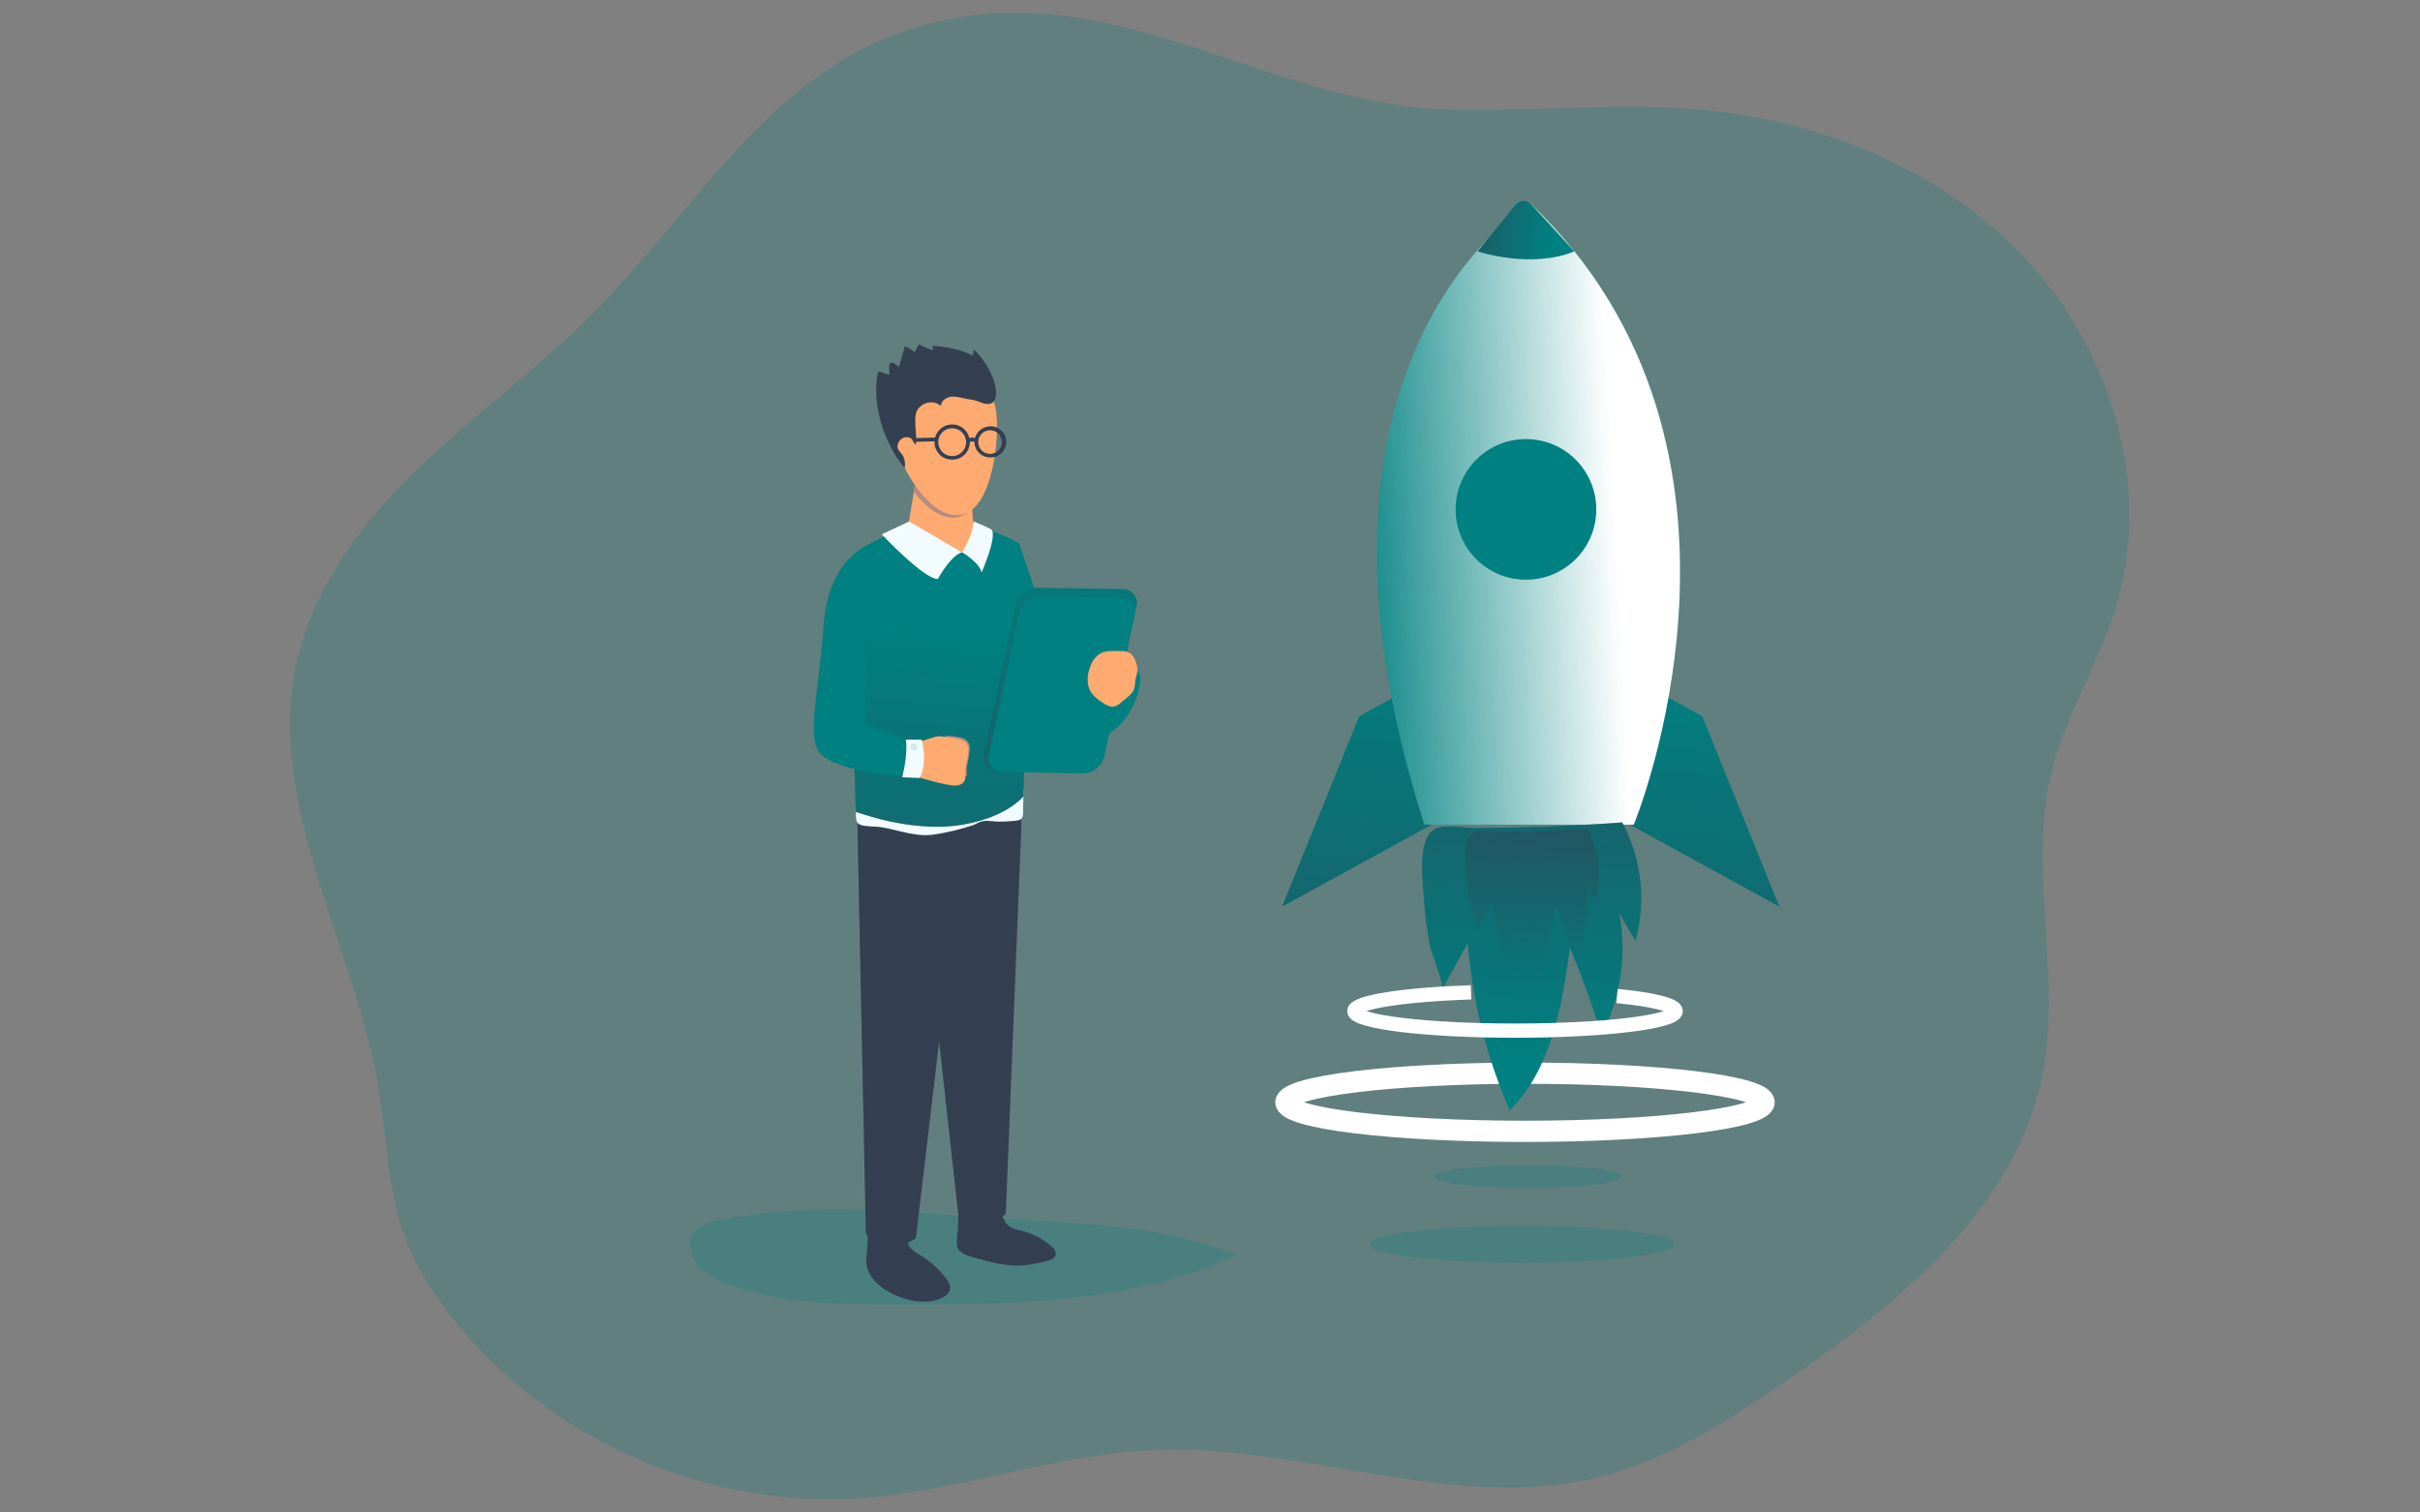 <?xml version="1.0" encoding="UTF-8" standalone="no"?>
<svg
   xmlns:dc="http://purl.org/dc/elements/1.1/"
   xmlns:cc="http://creativecommons.org/ns#"
   xmlns:rdf="http://www.w3.org/1999/02/22-rdf-syntax-ns#"
   xmlns:svg="http://www.w3.org/2000/svg"
   xmlns="http://www.w3.org/2000/svg"
   xmlns:xlink="http://www.w3.org/1999/xlink"
   xmlns:sodipodi="http://sodipodi.sourceforge.net/DTD/sodipodi-0.dtd"
   xmlns:inkscape="http://www.inkscape.org/namespaces/inkscape"
   id="_0288_startup_2"
   viewBox="0 0 800 500"
   class="show_show__wrapper__graphic__5Waiy "
   version="1.1"
   sodipodi:docname="Startup.svg"
   width="800"
   height="500"
   inkscape:version="0.92.4 (5da689c313, 2019-01-14)">
  <rect x="0" y="0" width="800" height="500" fill="#808080" stroke="none"/>
  <sodipodi:namedview
     pagecolor="#ffffff"
     bordercolor="#666666"
     borderopacity="1"
     objecttolerance="10"
     gridtolerance="10"
     guidetolerance="10"
     inkscape:pageopacity="0"
     inkscape:pageshadow="2"
     inkscape:window-width="1920"
     inkscape:window-height="991"
     id="namedview126"
     showgrid="false"
     inkscape:zoom="1.3350176"
     inkscape:cx="326.02042"
     inkscape:cy="278.22555"
     inkscape:window-x="-9"
     inkscape:window-y="-9"
     inkscape:window-maximized="1"
     inkscape:current-layer="_0288_startup_2" />
  <title
     id="title2">React</title>
  <defs
     id="defs24">
    <style
       id="style4">.cls-1{fill:url(#linear-gradient);}.cls-1,.cls-2,.cls-3,.cls-4,.cls-5,.cls-6,.cls-7,.cls-8,.cls-9,.cls-10,.cls-11,.cls-12,.cls-13,.cls-14,.cls-15,.cls-16,.cls-17,.cls-18{stroke-width:0px;}.cls-2{fill:url(#linear-gradient-10);}.cls-19{stroke-width:3.79px;}.cls-19,.cls-20{fill:none;stroke:#fff;stroke-miterlimit:10;}.cls-20{stroke-width:5.65px;}.cls-3{fill:url(#linear-gradient-4);}.cls-4{fill:url(#linear-gradient-2);}.cls-5{fill:url(#linear-gradient-3);}.cls-6{fill:url(#linear-gradient-8);}.cls-7{fill:url(#linear-gradient-9);}.cls-8{fill:url(#linear-gradient-7);}.cls-9{fill:url(#linear-gradient-5);}.cls-10{fill:url(#linear-gradient-6);}.cls-11{isolation:isolate;opacity:.24;}.cls-11,.cls-18{fill:#008080;}.cls-12{fill:#f2fbff;}.cls-13{fill:#343f52;}.cls-14{fill:#343f52;}.cls-15{fill:#d2e8ec;}.cls-16{fill:#b58b81;}.cls-17{fill:#ffaa71;}</style>
    <linearGradient
       id="linear-gradient"
       x1="701.41"
       y1="2711.49"
       x2="587.34"
       y2="2830.46"
       gradientTransform="matrix(1,0,0,-1,-483.95,3053.67)"
       gradientUnits="userSpaceOnUse">
      <stop
         offset="0"
         stop-color="#231f20"
         stop-opacity="0"
         style="stop-color: rgb(52, 63, 82);"
         id="stop6" />
      <stop
         offset="1"
         stop-color="#231f20"
         style="stop-color: rgb(52, 63, 82);"
         id="stop8" />
    </linearGradient>
    <linearGradient
       id="linear-gradient-2"
       x1="685.39"
       y1="2722.06"
       x2="569.35"
       y2="2761.73"
       xlink:href="#linear-gradient" />
    <linearGradient
       id="linear-gradient-3"
       x1="664.36"
       y1="2838.36"
       x2="650.66"
       y2="2662.11"
       xlink:href="#linear-gradient" />
    <linearGradient
       id="linear-gradient-4"
       x1="693.92"
       y1="2866.68"
       x2="699.14"
       y2="2720.77"
       xlink:href="#linear-gradient" />
    <linearGradient
       id="linear-gradient-5"
       x1="769.36"
       y1="2856.19"
       x2="749.48"
       y2="2660.59"
       gradientTransform="matrix(1,0,0,-1,-471,3073.02)"
       xlink:href="#linear-gradient" />
    <linearGradient
       id="linear-gradient-6"
       x1="857.36"
       y1="2847.26"
       x2="837.48"
       y2="2651.65"
       gradientTransform="matrix(1,0,0,-1,-471,3073.02)"
       xlink:href="#linear-gradient" />
    <linearGradient
       id="linear-gradient-7"
       x1="770.38"
       y1="2866.01"
       x2="847.12"
       y2="2869.99"
       gradientTransform="matrix(1,0,0,-1,-483.95,3053.67)"
       gradientUnits="userSpaceOnUse">
      <stop
         offset="0"
         stop-color="#fff"
         stop-opacity="0"
         id="stop16" />
      <stop
         offset=".95"
         stop-color="#fff"
         id="stop18" />
    </linearGradient>
    <linearGradient
       id="linear-gradient-8"
       x1="819.43"
       y1="2722.48"
       x2="824.21"
       y2="2882.29"
       xlink:href="#linear-gradient" />
    <linearGradient
       id="linear-gradient-9"
       x1="820.15"
       y1="2746.07"
       x2="823.06"
       y2="2843.55"
       xlink:href="#linear-gradient" />
    <linearGradient
       id="linear-gradient-10"
       x1="826.15"
       y1="2943.44"
       x2="789.58"
       y2="2949.8"
       xlink:href="#linear-gradient" />
    <linearGradient
       inkscape:collect="always"
       xlink:href="#linear-gradient"
       id="linearGradient935"
       gradientUnits="userSpaceOnUse"
       gradientTransform="matrix(1,0,0,-1,-483.95,3053.67)"
       x1="701.41"
       y1="2711.49"
       x2="587.34"
       y2="2830.46" />
  </defs>
  <g
     id="background"
     transform="matrix(1.242,0,0,1.242,87.839,-59.051)">
    <path
       class="cls-11"
       d="m 165.91,57.38 c -33.54,13.29 -53,47.45 -78.39,73.11 -14.56,14.75 -31.44,26.92 -46.41,41.25 -14.97,14.32 -28.21,31.48 -32.76,51.68 -8.65,38.29 15.47,75.69 21.78,114.43 2.01,12.37 2.22,25.14 6.23,37.01 3.18,9.39 8.64,17.88 14.95,25.48 25.58,30.99 66.51,48.65 106.61,46 26.45,-1.76 51.86,-11.72 78.39,-12.82 39.97,-1.67 80.32,16.9 119.09,7.06 17.88,-4.55 33.71,-14.79 48.93,-25.21 30.19,-20.7 61.62,-46.09 68.63,-82.02 5.15,-26.39 -4.02,-54.2 2.37,-80.31 3.71,-15.15 12.44,-28.61 17.04,-43.51 9.78,-31.6 -0.66,-67.55 -22.95,-92 C 447.14,93.08 414.43,79.58 381.48,76.71 359.87,74.83 338.12,77.2 316.43,76.78 263.49,75.82 220.82,35.62 165.89,57.39 Z"
       id="path26"
       inkscape:connector-curvature="0"
       style="opacity:0.24;isolation:isolate;fill:#008080;stroke-width:0px" />
  </g>
  <g
     id="character"
     transform="matrix(1.242,0,0,1.242,87.839,-59.051)">
    <path
       class="cls-11"
       d="m 120.66,372.35 c -2.26,0.45 -4.66,1.05 -6.18,2.73 -2.14,2.44 -1.66,6.37 0.3,8.96 1.96,2.59 5,4.07 8.03,5.22 14.23,5.46 29.86,5.5 45.1,5.52 30.75,0 62.66,-0.18 90.5,-13.24 -22.5,-8.69 -43.46,-8.26 -66.88,-9.92 -24.37,-1.65 -46.49,-4.27 -70.86,0.72 z"
       id="path29"
       inkscape:connector-curvature="0"
       style="opacity:0.24;isolation:isolate;fill:#008080;stroke-width:0px" />
    <path
       class="cls-14"
       d="m 196.27,369.07 c -0.58,2.03 0.31,4.18 2.15,5.21 0.89,0.4 1.82,0.68 2.78,0.86 2.93,0.72 5.65,2.14 7.92,4.14 0.75,0.49 1.19,1.34 1.16,2.24 -0.21,1.01 -1.39,1.44 -2.39,1.67 -2.1,0.57 -4.25,0.96 -6.42,1.17 -4.41,0.3 -8.78,-0.91 -13.04,-2.14 -1.62,-0.46 -4.06,-1.16 -4.43,-3.05 -0.08,-1.3 -0.01,-2.6 0.18,-3.89 l 0.28,-6.55"
       id="path31"
       inkscape:connector-curvature="0"
       style="fill:#343f52;stroke-width:0px" />
    <path
       class="cls-14"
       d="m 171.13,376.89 c -0.4,1.02 -0.15,2.18 0.62,2.96 0.77,0.75 1.64,1.38 2.59,1.87 2.52,1.53 4.74,3.5 6.55,5.81 0.84,1.06 1.62,2.46 1.09,3.7 -0.28,0.58 -0.73,1.06 -1.28,1.38 -1.82,1.06 -3.91,1.54 -6.01,1.38 -5.29,-0.14 -13.1,-3.44 -14.63,-9.16 -0.48,-1.77 0.05,-4.2 0.12,-6.03 l 0.19,-4.41"
       id="path33"
       inkscape:connector-curvature="0"
       style="fill:#343f52;stroke-width:0px" />
    <path
       class="cls-14"
       d="m 201.09,267.87 -4.11,102.82 c -1.59,1.17 -3.49,1.82 -5.46,1.88 -3.79,0.22 -4.48,0.49 -7.21,-1.99 l -11.92,-107.83 28.7,-0.6 z"
       id="path35"
       inkscape:connector-curvature="0"
       style="fill:#343f52;stroke-width:0px" />
    <path
       class="cls-1"
       d="m 201.09,267.87 -4.11,102.82 c -1.59,1.17 -3.49,1.82 -5.46,1.88 -3.79,0.22 -4.48,0.49 -7.21,-1.99 l -11.92,-107.83 28.7,-0.6 z"
       id="path37"
       inkscape:connector-curvature="0"
       style="fill:url(#linearGradient935);stroke-width:0px" />
    <path
       class="cls-14"
       d="m 184.88,277.1 -11.83,100 c 0,0 -1.71,1.76 -6.37,1.82 -5.29,0.06 -5.77,-0.66 -6.95,-3.33 l -2.34,-114.7 27.16,4.63 z"
       id="path39"
       inkscape:connector-curvature="0"
       style="fill:#343f52;stroke-width:0px" />
    <path
       class="cls-4"
       d="m 184.88,277.1 -11.83,100 c 0,0 -1.71,1.76 -6.37,1.82 -5.29,0.06 -5.77,-0.66 -6.95,-3.33 l -2.34,-114.7 27.16,4.63 z"
       id="path41"
       inkscape:connector-curvature="0"
       style="fill:url(#linear-gradient-2);stroke-width:0px" />
    <path
       class="cls-12"
       d="m 188.56,267.09 c -3.71,1.25 -7.52,2.15 -11.4,2.68 -5.14,0.53 -10.53,-1.96 -14.56,-2.17 -5.38,-0.27 -5.52,-0.45 -5.52,-3.95 0,-1.77 44.71,-6 44.71,-6 0,0 -0.21,3.23 -0.2,6.21 0,2.24 -0.96,2.11 -5.02,2.35 -4.07,0.24 -4.85,-1 -8.01,0.87 z"
       id="path43"
       inkscape:connector-curvature="0"
       style="fill:#f2fbff;stroke-width:0px" />
    <path
       class="cls-18"
       d="m 170.92,188.15 c 0,0 -7.5,1.95 -12.85,5.84 -3.3,2.4 -1.02,69.66 -1.02,69.66 0.33,-0.05 14.7,5.77 28.59,3.38 11.83,-2.04 16.1,-7.59 16.1,-7.59 0,0 1.06,-64.54 -1.24,-67.19 -1.02,-1.18 -12.27,-5.34 -12.27,-5.34 0,0 -4.91,7.39 -17.31,1.24 z"
       id="path45"
       inkscape:connector-curvature="0"
       style="fill:#008080;stroke-width:0px" />
    <path
       class="cls-5"
       d="m 170.92,188.15 c 0,0 -7.5,1.95 -12.85,5.84 -3.3,2.4 -1.02,69.66 -1.02,69.66 0.33,-0.05 14.7,5.77 28.59,3.38 11.83,-2.04 16.1,-7.59 16.1,-7.59 0,0 1.06,-64.54 -1.24,-67.19 -1.02,-1.18 -12.27,-5.34 -12.27,-5.34 0,0 -4.91,7.39 -17.31,1.24 z"
       id="path47"
       inkscape:connector-curvature="0"
       style="fill:url(#linear-gradient-3);stroke-width:0px" />
    <path
       class="cls-17"
       d="m 173.38,173.21 -2.46,14.94 c 0,0 5.46,8.04 12.44,6.84 6.98,-1.2 5.22,-4.44 5.22,-4.44 l -0.91,-12.62 c 0,0 -6.27,1.1 -14.29,-4.72 z"
       id="path49"
       inkscape:connector-curvature="0"
       style="fill:#ffaa71;stroke-width:0px" />
    <path
       class="cls-16"
       d="m 172.51,178.45 0.91,-5.24 c 8.03,5.82 12.19,3.35 12.19,3.35 l 1.94,6.78 c -1.09,1.14 -2.56,1.85 -4.13,1.98 -3.89,0.27 -7.79,-2.78 -10.91,-6.87 z"
       id="path51"
       inkscape:connector-curvature="0"
       style="fill:#b58b81;stroke-width:0px" />
    <path
       class="cls-12"
       d="m 171.23,186.35 -7.28,3.42 c 0,0 11.46,12.12 14.96,11.88 0,0 3.3,-6.13 6.37,-7.1 l -14.05,-8.21 z"
       id="path53"
       inkscape:connector-curvature="0"
       style="fill:#f2fbff;stroke-width:0px" />
    <path
       class="cls-12"
       d="m 188.09,188.43 c -0.6,2.17 -1.54,4.24 -2.78,6.11 0.68,0.26 5.13,3.37 5.2,5.46 0,0 4.42,-10.01 2.59,-11.58 -1.53,-0.78 -3.1,-1.47 -4.7,-2.08 z"
       id="path55"
       inkscape:connector-curvature="0"
       style="fill:#f2fbff;stroke-width:0px" />
    <path
       class="cls-18"
       d="m 161.03,192.22 c 0,0 -11.26,3.64 -12.53,21.61 -1.16,16.38 -4.09,28.27 -1.71,33.12 3.1,6.32 24.8,7.37 24.8,7.37 0.52,-3.15 0.39,-6.37 -0.39,-9.46 l -11.89,-4.75 c 0,0 1.91,-45.09 1.72,-47.89 z"
       id="path57"
       inkscape:connector-curvature="0"
       style="fill:#008080;stroke-width:0px" />
    <path
       class="cls-17"
       d="m 167.09,162.32 c 0.59,8.29 9.1,22.94 17.38,22.35 8.28,-0.59 10.69,-17.74 10.1,-26.03 -0.59,-8.29 -5.24,-12.99 -13.54,-12.4 -8.29,0.59 -14.53,7.79 -13.94,16.08 0,0 0,0 0,0 z"
       id="path59"
       inkscape:connector-curvature="0"
       style="fill:#ffaa71;stroke-width:0px" />
    <path
       class="cls-16"
       d="m 186.61,253.02 c -0.2,-1.58 0.55,-3.1 0.76,-5.8 0.22,-2.69 -1.53,-3.39 -4.09,-3.64 -0.7,-0.08 -1.25,-0.16 -1.71,-0.24 -2.38,0.57 -0.48,3.47 -0.35,5.46 0.13,1.99 -0.32,4.85 0.37,5.46 0.29,0.26 2.48,0.15 5.02,-0.18 0.04,-0.35 0.04,-0.71 0,-1.06 z"
       id="path61"
       inkscape:connector-curvature="0"
       style="fill:#b58b81;stroke-width:0px" />
    <path
       class="cls-17"
       d="m 188.18,176.11 c 0,0 -0.23,-0.21 -1.97,-0.08 -2.06,0.11 -4.13,-0.04 -6.16,-0.44 -1.34,-0.34 -1.97,-0.13 -1.82,1.67 0.15,1.79 1.56,3.38 5.07,3.58 3.94,0.21 5.6,-1.27 5.91,-3.05 0.22,-1.28 -0.59,-1.71 -1.03,-1.67 z"
       id="path63"
       inkscape:connector-curvature="0"
       style="fill:#ffaa71;stroke-width:0px" />
    <path
       class="cls-17"
       d="m 173.05,245.14 c 1.48,-0.31 2.93,-0.72 4.36,-1.22 1.87,-0.71 2.47,-0.29 5.21,0 2.74,0.29 4.63,0.99 4.39,3.75 -0.24,2.76 -1.03,4.3 -0.82,5.91 0.21,1.61 -0.29,2.99 -2.73,3.05 -2.44,0.05 -10.42,-2.4 -10.42,-2.4"
       id="path65"
       inkscape:connector-curvature="0"
       style="fill:#ffaa71;stroke-width:0px" />
    <path
       class="cls-12"
       d="m 170.39,244.42 h 4.18 c 0,0 1.82,6.02 -0.55,10.2 l -4.61,-0.19 c 0,0 1.57,-5.86 0.98,-10.01 z"
       id="path67"
       inkscape:connector-curvature="0"
       style="fill:#f2fbff;stroke-width:0px" />
    <ellipse
       class="cls-15"
       cx="172.5"
       cy="246.36"
       rx="0.92"
       ry="0.97"
       id="ellipse69"
       style="fill:#d2e8ec;stroke-width:0px" />
    <path
       class="cls-13"
       d="m 188.78,166.24 v 0 c -0.28,-1.06 -0.12,-2.19 0.45,-3.14 0.55,-0.95 1.46,-1.64 2.53,-1.9 2.19,-0.67 4.5,0.55 5.18,2.74 0.68,2.19 -0.55,4.5 -2.74,5.18 -0.12,0.04 -0.24,0.07 -0.36,0.09 h -0.15 c -2.17,0.49 -4.33,-0.82 -4.9,-2.97 z m 3.22,-4.08 c -1.68,0.44 -2.69,2.15 -2.26,3.83 v 0 c 0.43,1.68 2.15,2.7 3.83,2.26 1.68,-0.43 2.7,-2.15 2.26,-3.83 -0.42,-1.64 -2.07,-2.66 -3.73,-2.29 l -0.11,0.03 z"
       id="path71"
       inkscape:connector-curvature="0"
       style="fill:#343f52;stroke-width:0px" />
    <path
       class="cls-13"
       d="m 180.33,169.27 c -1.08,-0.63 -1.86,-1.67 -2.17,-2.88 v 0 c -0.64,-2.51 0.87,-5.07 3.38,-5.72 2.51,-0.65 5.07,0.87 5.72,3.38 0.64,2.5 -0.86,5.06 -3.36,5.71 h -0.17 c -1.15,0.27 -2.37,0.09 -3.39,-0.5 z m 1.46,-7.64 c -1.98,0.5 -3.17,2.51 -2.67,4.49 0,0.02 0.01,0.04 0.02,0.06 0.51,1.98 2.54,3.17 4.52,2.65 1.98,-0.51 3.17,-2.54 2.65,-4.52 -0.5,-1.93 -2.43,-3.11 -4.38,-2.69 h -0.14 z"
       id="path73"
       inkscape:connector-curvature="0"
       style="fill:#343f52;stroke-width:0px" />
    <path
       class="cls-13"
       d="m 188.67,165.25 0.96,-0.28 c -0.12,-0.39 -0.42,-0.7 -0.8,-0.85 -0.85,-0.23 -1.77,-0.08 -2.49,0.43 l 0.47,0.91 c 0.97,-0.53 1.45,-0.47 1.64,-0.39 0.1,0.03 0.18,0.09 0.23,0.18 z"
       id="path75"
       inkscape:connector-curvature="0"
       style="fill:#343f52;stroke-width:0px" />
    <polygon
       class="cls-13"
       points="172.84,164.16 172.89,165.15 178.56,164.99 178.52,164 "
       id="polygon77"
       style="fill:#343f52;stroke-width:0px" />
    <path
       class="cls-18"
       d="m 200.5,192.25 c 0,0 6.29,17.52 10.2,31.73 3.91,14.21 15.47,0.25 15.47,0.25 0,0 6.37,-0.25 6.61,3.64 0.24,3.89 -3.64,16.38 -14.69,16.65 -11.05,0.27 -22.75,-14.2 -22.75,-14.2 l 5.16,-38.06 z"
       id="path79"
       inkscape:connector-curvature="0"
       style="fill:#008080;stroke-width:0px" />
    <path
       class="cls-18"
       d="m 217.42,253.14 -22.47,-0.33 c -2.05,0.12 -3.81,-1.45 -3.93,-3.51 -0.02,-0.37 0.01,-0.75 0.1,-1.11 l 8.58,-39.72 c 0.69,-2.63 3.06,-4.47 5.78,-4.48 l 22.47,0.33 c 2.05,-0.12 3.81,1.44 3.93,3.48 0.02,0.38 -0.01,0.76 -0.11,1.13 l -8.57,39.72 c -0.69,2.63 -3.07,4.47 -5.79,4.48 z"
       id="path81"
       inkscape:connector-curvature="0"
       style="fill:#008080;stroke-width:0px" />
    <path
       class="cls-3"
       d="m 217.42,253.14 -22.47,-0.33 c -2.05,0.12 -3.81,-1.45 -3.93,-3.51 -0.02,-0.37 0.01,-0.75 0.1,-1.11 l 8.58,-39.72 c 0.69,-2.63 3.06,-4.47 5.78,-4.48 l 22.47,0.33 c 2.05,-0.12 3.81,1.44 3.93,3.48 0.02,0.38 -0.01,0.76 -0.11,1.13 l -8.57,39.72 c -0.69,2.63 -3.07,4.47 -5.79,4.48 z"
       id="path83"
       inkscape:connector-curvature="0"
       style="fill:url(#linear-gradient-4);stroke-width:0px" />
    <path
       class="cls-18"
       d="m 217.57,253.38 -21.49,-0.32 c -1.97,0.1 -3.64,-1.42 -3.74,-3.38 -0.02,-0.35 0.02,-0.7 0.1,-1.04 l 8.19,-38.01 c 0.67,-2.52 2.94,-4.27 5.54,-4.29 l 21.5,0.32 c 1.96,-0.1 3.64,1.4 3.74,3.36 0.02,0.36 -0.02,0.71 -0.1,1.06 l -8.19,38.01 c -0.67,2.52 -2.94,4.28 -5.55,4.29 z"
       id="path85"
       inkscape:connector-curvature="0"
       style="fill:#008080;stroke-width:0px" />
    <path
       class="cls-17"
       d="m 232.05,226.06 c -0.02,-0.88 -0.21,-1.75 -0.56,-2.56 -0.24,-0.82 -0.72,-1.55 -1.38,-2.09 -0.73,-0.41 -1.56,-0.61 -2.4,-0.58 h -2.55 c -0.93,-0.02 -1.86,0.15 -2.73,0.49 -1.24,0.68 -2.21,1.77 -2.73,3.08 -1.16,2.48 -1.41,5.64 0.25,7.82 0.74,0.86 1.6,1.61 2.57,2.2 1.05,0.72 2.27,1.47 3.5,1.14 0.58,-0.21 1.12,-0.53 1.57,-0.96 l 1.82,-1.51 c 0.62,-0.46 1.15,-1.04 1.55,-1.7 0.33,-0.85 0.49,-1.77 0.47,-2.68 0.25,-0.87 0.46,-1.75 0.62,-2.64 z"
       id="path87"
       inkscape:connector-curvature="0"
       style="fill:#ffaa71;stroke-width:0px" />
    <path
       class="cls-14"
       d="m 193.46,147.89 c -1.17,-2.77 -2.87,-5.28 -5.02,-7.38 l -0.17,1.67 c -3.41,-1.56 -7.09,-2.44 -10.84,-2.58 l 0.33,1.16 c -1.36,-0.34 -2.67,-0.87 -3.89,-1.57 l -1.17,2.09 c -0.8,-0.63 -1.67,-1.16 -2.6,-1.57 l -1.52,5.46 c -0.43,-0.23 -0.83,-0.51 -1.18,-0.85 -0.4,-0.27 -1.05,-0.35 -1.3,0.05 -0.1,0.2 -0.14,0.42 -0.12,0.64 v 2.35 l -2.24,-0.8 c -0.19,-0.09 -0.42,-0.09 -0.61,0 -0.15,0.12 -0.24,0.31 -0.25,0.5 -1.63,8.13 1.82,18.72 7.18,25.04 0.21,-0.97 0.1,-1.99 -0.29,-2.9 -0.45,-1.16 -1.82,-1.82 -1.58,-3.05 0.13,-1.29 1.21,-2.27 2.5,-2.27 1.74,0.2 1.09,0.84 2.33,2.07 0.44,-2.41 -0.61,-6.37 0.15,-8.69 0.89,-2.16 3.36,-3.2 5.52,-2.31 0.38,0.16 0.74,0.37 1.06,0.63 -0.05,-1.55 1.77,-2.54 3.31,-2.48 1.54,0.06 3.3,0.65 4.94,0.85 1.39,0.16 2.82,1.14 4.16,1.12 3.44,-0.05 2.06,-5.22 1.32,-7.16 z"
       id="path89"
       inkscape:connector-curvature="0"
       style="fill:#343f52;stroke-width:0px" />
  </g>
  <g
     id="rocket"
     transform="matrix(1.242,0,0,1.242,87.839,-59.051)">
    <polygon
       class="cls-18"
       points="270.54,288.84 313.96,265.06 305.51,230.26 291.05,238.18 "
       id="polygon92"
       style="fill:#008080;stroke-width:0px" />
    <polygon
       class="cls-18"
       points="402.87,288.84 359.45,265.06 367.89,230.26 382.36,238.18 "
       id="polygon94"
       style="fill:#008080;stroke-width:0px" />
    <polygon
       class="cls-9"
       points="270.54,288.84 313.96,265.06 305.51,230.26 291.05,238.18 "
       id="polygon96"
       style="fill:url(#linear-gradient-5);stroke-width:0px" />
    <polygon
       class="cls-10"
       points="402.87,288.84 359.45,265.06 367.89,230.26 382.36,238.18 "
       id="polygon98"
       style="fill:url(#linear-gradient-6);stroke-width:0px" />
    <ellipse
       class="cls-11"
       cx="335.94"
       cy="360.73"
       rx="25.05"
       ry="3.05"
       id="ellipse100"
       style="opacity:0.24;isolation:isolate;fill:#008080;stroke-width:0px" />
    <ellipse
       class="cls-11"
       cx="334.42"
       cy="378.72"
       rx="40.63"
       ry="4.94"
       id="ellipse102"
       style="opacity:0.24;isolation:isolate;fill:#008080;stroke-width:0px" />
    <ellipse
       class="cls-20"
       cx="335.18"
       cy="340.93"
       rx="63.64"
       ry="7.74"
       id="ellipse104"
       style="fill:none;stroke:#ffffff;stroke-width:5.65px;stroke-miterlimit:10" />
    <path
       class="cls-18"
       d="m 336.6,101.65 c 0,0 -68.38,40.15 -28.21,165.39 h 55.74 c 0,0 41.38,-99.65 -27.53,-165.39 z"
       id="path106"
       inkscape:connector-curvature="0"
       style="fill:#008080;stroke-width:0px" />
    <path
       class="cls-8"
       d="m 336.6,101.65 c 0,0 -68.38,40.15 -28.21,165.39 h 55.74 c 0,0 41.38,-99.65 -27.53,-165.39 z"
       id="path108"
       inkscape:connector-curvature="0"
       style="fill:url(#linear-gradient-7);stroke-width:0px" />
    <circle
       class="cls-18"
       cx="335.43"
       cy="183.13"
       r="18.72"
       id="circle110"
       style="fill:#008080;stroke-width:0px" />
    <path
       class="cls-18"
       d="m 313.07,311.03 6.88,-12.53 c 1.22,15.38 4.99,30.45 11.17,44.59 11.11,-11.06 13.89,-27.74 16.04,-43.27 3.15,7.62 5.97,15.36 8.45,23.23 5.04,-10 6.69,-21.37 4.69,-32.39 l 4.28,7.28 c 2.92,-10.56 1.66,-21.84 -3.52,-31.49 -8.83,0.66 -17.68,1.09 -26.55,1.3 -4.25,0.11 -8.51,0.16 -12.79,0.16 -2.81,0 -7.99,-1.1 -10.55,0.33 -4.93,2.73 -3.13,14.49 -2.82,19.33 0.26,4 0.78,7.97 1.57,11.89 0.37,1.85 3.86,10.3 3.16,11.57 z"
       id="path112"
       inkscape:connector-curvature="0"
       style="fill:#008080;stroke-width:0px" />
    <path
       class="cls-6"
       d="m 313.07,311.03 6.88,-12.53 c 1.22,15.38 4.99,30.45 11.17,44.59 11.11,-11.06 13.89,-27.74 16.04,-43.27 3.15,7.62 5.97,15.36 8.45,23.23 5.04,-10 6.69,-21.37 4.69,-32.39 l 4.28,7.28 c 2.92,-10.56 1.66,-21.84 -3.52,-31.49 -8.83,0.66 -17.68,1.09 -26.55,1.3 -4.25,0.11 -8.51,0.16 -12.79,0.16 -2.81,0 -7.99,-1.1 -10.55,0.33 -4.93,2.73 -3.13,14.49 -2.82,19.33 0.26,4 0.78,7.97 1.57,11.89 0.37,1.85 3.86,10.3 3.16,11.57 z"
       id="path114"
       inkscape:connector-curvature="0"
       style="fill:url(#linear-gradient-8);stroke-width:0px" />
    <path
       class="cls-7"
       d="m 322.53,295.3 4.19,-7.64 c 0.75,9.38 3.05,18.57 6.82,27.19 6.77,-6.74 8.47,-16.92 9.78,-26.39 1.93,4.65 3.65,9.38 5.16,14.18 3.07,-6.1 4.08,-13.04 2.86,-19.76 l 2.6,4.46 c 1.8,-6.45 1.03,-13.35 -2.15,-19.25 -5.39,0.4 -10.78,0.67 -16.19,0.8 -2.6,0.06 -5.2,0.09 -7.81,0.09 -1.71,0 -4.87,-0.67 -6.43,0.2 -3.01,1.68 -1.92,8.84 -1.73,11.83 0.16,2.45 0.48,4.88 0.96,7.28 0.23,1.09 2.35,6.25 1.93,7.02 z"
       id="path116"
       inkscape:connector-curvature="0"
       style="fill:url(#linear-gradient-9);stroke-width:0px" />
    <path
       class="cls-18"
       d="m 322.62,114.44 c 0,0 14.18,4.78 25.7,0 l -11.45,-12.45 c -1.05,-1.14 -2.83,-1.22 -3.97,-0.17 -0.1,0.09 -0.19,0.19 -0.28,0.29 l -10.01,12.32 z"
       id="path118"
       inkscape:connector-curvature="0"
       style="fill:#008080;stroke-width:0px" />
    <path
       class="cls-2"
       d="m 322.62,114.44 c 0,0 14.18,4.78 25.7,0 l -11.58,-12.59 c -0.99,-1.07 -2.66,-1.14 -3.73,-0.15 -0.09,0.08 -0.18,0.18 -0.26,0.27 l -10.14,12.47 z"
       id="path120"
       inkscape:connector-curvature="0"
       style="fill:url(#linear-gradient-10);stroke-width:0px" />
    <path
       class="cls-19"
       d="m 359.68,312.66 c 9.54,0.91 15.61,2.39 15.61,4.01 0,2.88 -19.11,5.2 -42.77,5.2 -23.66,0 -42.77,-2.33 -42.77,-5.2 0,-2.37 13.14,-4.39 31.07,-5"
       id="path122"
       inkscape:connector-curvature="0"
       style="fill:none;stroke:#ffffff;stroke-width:3.79px;stroke-miterlimit:10" />
  </g>
</svg>
